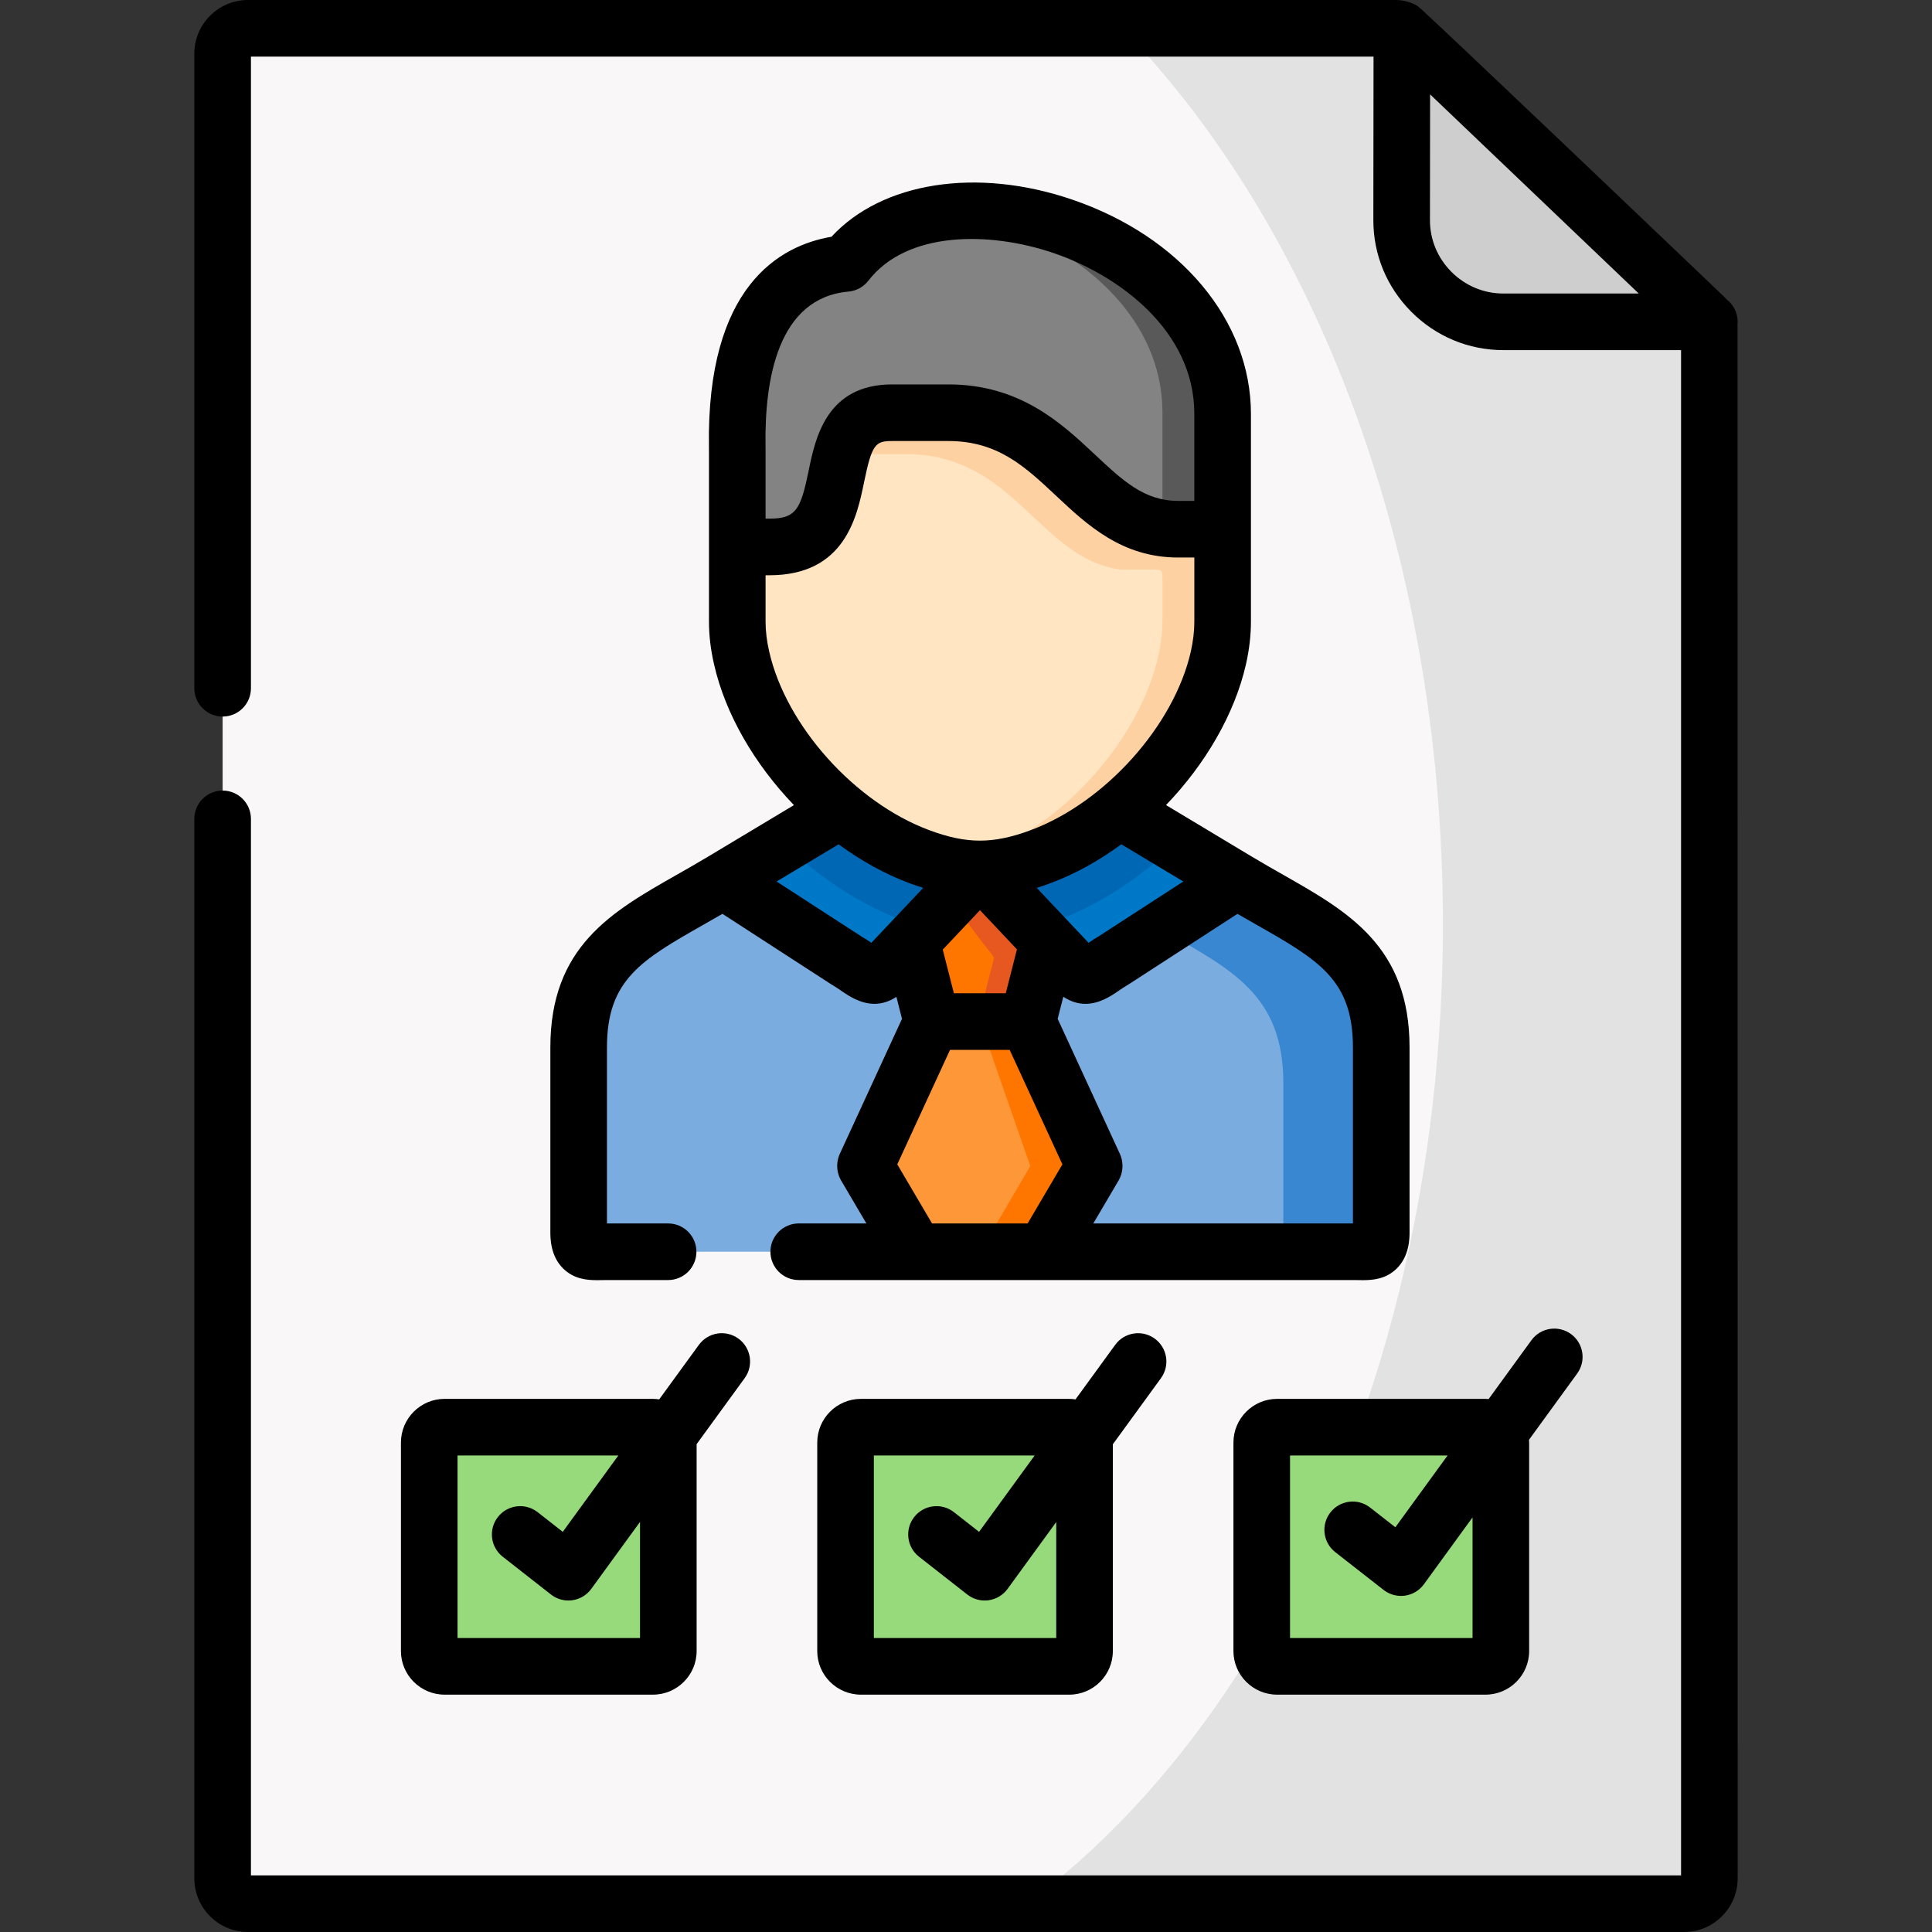 <svg id="Capa_1" enable-background="new 0 0 512 512" height="512" viewBox="0 0 512 512" width="512" xmlns="http://www.w3.org/2000/svg"><rect x="0" y="0" width="512" height="512" fill="#333333" stroke="none"/><g><g><path clip-rule="evenodd" d="m59 54.555v443.227c0 3.685 3.002 6.718 6.713 6.718h106.728 228.469 45.377c3.682 0 6.713-3.033 6.713-6.718 0-230.316 0-155.934 0-406.83l-.028-4.167c0-.624-.085-1.077-.283-1.502h-54.299c-14.814 0-26.965-12.132-26.937-26.958l.057-50.485c-.538-.255-1.048-.34-1.756-.34h-5.014-299.027c-3.711 0-6.713 3.005-6.713 6.718z" fill="#f9f7f7" fill-rule="evenodd"/></g><g><path clip-rule="evenodd" d="m297.411 7.5c51.466 53.093 84.975 139.635 84.975 237.402 0 21.175-1.586 41.811-4.56 61.71-.963 6.406-2.068 12.699-3.314 18.935-1.501 7.512-3.201 14.882-5.098 22.139-17.789 67.834-52.685 123.677-97.184 156.814h128.68 45.377c3.682 0 6.713-3.033 6.713-6.718v-75.147-99.525-232.158l-.028-4.167c0-.624-.085-1.077-.283-1.502l-81.18-77.443c-.538-.255-1.048-.34-1.756-.34h-5.014z" fill="#e2e2e2" fill-rule="evenodd"/></g><g><path clip-rule="evenodd" d="m371.509 7.84-.057 50.485c-.028 14.825 12.123 26.958 26.937 26.958h54.299c-.453-.907-1.473-1.672-3.512-3.657l-73.361-70.016c-2.266-2.182-3.286-3.26-4.306-3.77z" fill="#cecece" fill-rule="evenodd"/></g><g><path clip-rule="evenodd" d="m366.042 326.484v-48.898c0-25.994-16.825-31.323-38.295-44.221h-136.101c-21.47 12.898-38.295 18.227-38.295 44.221v48.898c0 6.009 2.776 5.244 7.365 5.244h14.162 67.838 16.995 16.91 67.895 14.162c4.617 0 7.364.765 7.364-5.244z" fill="#7bacdf" fill-rule="evenodd"/></g><g><path clip-rule="evenodd" d="m289.792 308.54-17.42-37.814-12.661-7.172-12.746 7.172-17.42 37.814c-.17.368-.283.397-.057.709l13.228 22.479h16.995 16.91l13.228-22.479c.226-.312.113-.34-.057-.709z" fill="#fe9737" fill-rule="evenodd"/></g><g><path clip-rule="evenodd" d="m272.372 270.726 5.41-21.26 2.776-10.545-20.847-8.646-9.829 4.593-10.849 5.045 2.521 9.61 5.41 21.203h12.69z" fill="#fe7600" fill-rule="evenodd"/></g><g><path clip-rule="evenodd" d="m241.554 249.523 18.156-19.247-12.491-12.076-24.444-3.515-31.129 18.68 32.46 21.033c6.005 3.515 7.393 6.775 11.896.992z" fill="#0078c8" fill-rule="evenodd"/></g><g><path clip-rule="evenodd" d="m295.287 254.398 32.46-21.033-31.101-18.68-18.864 1.247-18.071 14.343 18.071 19.191 5.608 5.924c4.504 5.783 5.892 2.523 11.897-.992z" fill="#0078c8" fill-rule="evenodd"/></g><g><path clip-rule="evenodd" d="m296.646 214.685c13.114-10.942 22.972-26.05 26.229-40.28.736-3.26 1.133-6.52 1.133-9.638v-38.013-4.706h-11.812c-25.068 0-30.279-30.869-60.87-30.869h-14.899c-23.453 0-5.608 35.575-32.574 35.575h-8.469v38.013c0 3.118.397 6.35 1.161 9.638 3.229 14.23 13.086 29.339 26.229 40.28 6.288 5.244 13.369 9.553 20.819 12.331 5.863 2.183 10.962 3.26 16.117 3.26 5.127 0 10.254-1.077 16.089-3.26 7.45-2.778 14.531-7.087 20.847-12.331z" fill="#ffe5c1" fill-rule="evenodd"/></g><g><path clip-rule="evenodd" d="m324.008 109.689c0-30.104-30.846-50.57-59.397-53.49h-13.539c-10.99 1.219-20.706 5.584-26.88 13.606-31.072 2.75-28.806 44.136-28.806 49.578v10.545 15.024h8.469c26.965 0 9.121-35.575 32.574-35.575h14.899c30.591 0 35.803 30.869 60.87 30.869h11.812v-9.354-21.203z" fill="#838383" fill-rule="evenodd"/></g><g><path clip-rule="evenodd" d="m324.008 122.048v-12.359c0-30.104-30.846-50.57-59.397-53.49h-13.483c27.815 3.798 56.933 23.981 56.933 53.178v12.387 4.706 4.11 9.383c1.303.198 2.691.283 4.135.283h11.812v-9.354-4.139z" fill="#595959" fill-rule="evenodd"/></g><g><path clip-rule="evenodd" d="m308.061 139.963c-21.612-3.146-27.9-30.586-56.735-30.586h-14.899c-8.667 0-11.698 4.847-13.426 10.97h17.052c28.835 0 35.151 27.439 56.735 30.586h8.413c2.917 0 2.861.085 2.861 2.75v10.743c0 3.118-.397 6.35-1.161 9.638-3.229 14.23-13.086 29.339-26.229 40.28-.623.51-1.246 1.021-1.869 1.502-2.408 1.871-4.872 3.628-7.449 5.187-3.682 2.239-7.534 4.167-11.5 5.641-.963.369-1.926.68-2.861.992-2.096.68-4.107 1.219-6.09 1.587 3.031.68 5.92 1.02 8.809 1.02 5.127 0 10.254-1.077 16.089-3.26 7.449-2.778 14.531-7.087 20.847-12.331 13.114-10.942 22.972-26.05 26.229-40.28.736-3.26 1.133-6.52 1.133-9.638v-19.814-4.706h-11.812c-1.446.003-2.834-.082-4.137-.281z" fill="#fed1a3" fill-rule="evenodd"/></g><g><path clip-rule="evenodd" d="m244.982 245.894 14.729-15.619c-2.889 0-5.778-.34-8.809-1.02-2.323-.539-4.759-1.276-7.308-2.239-7.449-2.778-14.531-7.087-20.819-12.331l-14.956 8.958c1.756 1.701 3.569 3.317 5.467 4.876 7.931 6.633 16.797 12.019 26.172 15.506.227.113.482.198.736.283 1.615.594 3.23 1.133 4.788 1.586z" fill="#0067b4" fill-rule="evenodd"/></g><g><path clip-rule="evenodd" d="m279.935 244.024c9.376-3.487 18.241-8.872 26.201-15.506 1.869-1.559 3.682-3.175 5.438-4.876l-14.927-8.958c-6.316 5.244-13.398 9.553-20.847 12.331-5.835 2.183-10.962 3.26-16.089 3.26l14.701 15.619c1.53-.454 3.116-.964 4.73-1.559.254-.113.538-.198.793-.311z" fill="#0067b4" fill-rule="evenodd"/></g><g><path clip-rule="evenodd" d="m274.411 245.894-14.701-15.619-7.818 8.277 8.356 11.055 2.578 3.26c.765.992.566 1.134.255 2.353l-2.493 9.751-.878 5.754h12.661l5.41-21.26z" fill="#e6581f" fill-rule="evenodd"/></g><g><path clip-rule="evenodd" d="m289.792 308.54-17.42-37.814h-12.661l13.171 37.814c.142.368.255.397.028.709l-13.199 22.479h16.91l13.228-22.479c.226-.312.113-.34-.057-.709z" fill="#fe7600" fill-rule="evenodd"/></g><g><path clip-rule="evenodd" d="m366.042 277.586c0-25.994-16.825-31.323-38.295-44.221l-19.997 12.955c18.553 10.602 32.347 17.206 32.347 40.734v44.674h4.419 14.162c4.617 0 7.364.765 7.364-5.244z" fill="#3987d0" fill-rule="evenodd"/></g><g><path clip-rule="evenodd" d="m173.036 378.216h-55.205c-2.238 0-4.079 1.843-4.079 4.082v55.247c0 2.239 1.841 4.054 4.079 4.054h55.205c2.238 0 4.079-1.814 4.079-4.054v-55.247c0-.567-.113-1.105-.312-1.587-.623-1.474-2.067-2.495-3.767-2.495z" fill="#97da7b" fill-rule="evenodd"/></g><g><path clip-rule="evenodd" d="m224.078 382.298v55.247c0 2.239 1.841 4.054 4.079 4.054h55.205c2.238 0 4.05-1.814 4.05-4.054v-55.247c0-.567-.113-1.105-.312-1.587-.595-1.474-2.068-2.495-3.739-2.495h-55.205c-2.237 0-4.078 1.843-4.078 4.082z" fill="#97da7b" fill-rule="evenodd"/></g><g><path clip-rule="evenodd" d="m338.454 378.216c-2.238 0-4.079 1.843-4.079 4.082v55.247c0 2.239 1.841 4.054 4.079 4.054h55.205c2.238 0 4.079-1.814 4.079-4.054v-55.247c0-.85-.255-1.644-.708-2.268-.736-1.105-1.954-1.814-3.371-1.814z" fill="#97da7b" fill-rule="evenodd"/></g><g><path d="m460.449 86.128c.031-.278.051-.559.051-.845 0-2.413-1.144-4.554-2.914-5.926-.6-.669-1.228-1.261-1.817-1.812-.389-.364-.841-.787-1.415-1.345 0 0-77.097-73.59-78.554-74.506-.071-.05-.144-.097-.217-.145-.021-.013-.043-.026-.064-.039-.578-.367-1.208-.659-1.879-.858-1.126-.401-2.383-.652-3.887-.652h-304.04c-7.837 0-14.213 6.378-14.213 14.218v168.18c0 4.142 3.358 7.5 7.5 7.5s7.5-3.358 7.5-7.5v-167.398h297.501l-.049 43.311c-.018 9.163 3.561 17.805 10.076 24.333 6.526 6.538 15.177 10.139 24.361 10.139h47.11v404.217h-379v-279.991c0-4.142-3.358-7.5-7.5-7.5s-7.5 3.358-7.5 7.5v280.772c0 7.84 6.376 14.218 14.213 14.218h380.574c7.837 0 14.213-6.378 14.213-14.218l-.028-410.997c.001-.225-.011-.441-.022-.656zm-75.803-14.081c-3.681-3.688-5.703-8.556-5.693-13.713l.037-33.329 55.297 52.779h-35.897c-5.172-.001-10.053-2.038-13.744-5.737z"/><path d="m179.218 231.9c-17.16 9.756-33.368 18.972-33.368 45.686v48.898c0 1.572 0 6.355 3.399 9.692 2.817 2.766 6.203 3.082 8.962 3.082.428 0 .841-.007 1.234-.015.403-.007.827-.016 1.27-.016h16.344c4.142 0 7.5-3.358 7.5-7.5s-3.358-7.5-7.5-7.5h-16.208v-46.642c0-17.987 9.158-23.194 25.782-32.646 1.574-.895 3.182-1.811 4.823-2.761l28.572 18.513c.095.062.192.122.29.179 1.009.591 1.893 1.196 2.747 1.781 1.798 1.232 4.92 3.373 8.68 3.373 1.814 0 3.777-.505 5.81-1.844l1.486 5.822-16.258 35.293c-1.333 2.583-1.2 5.501.34 7.922l6.479 11.009h-17.929c-4.142 0-7.5 3.358-7.5 7.5s3.358 7.5 7.5 7.5h31.036c.005 0 .01.001.015.001s.01-.001.015-.001h16.973 16.888c.005 0 .01.001.015.001s.01-.001.015-.001h82.049c.442 0 .866.008 1.27.016.394.007.806.015 1.234.015 2.759 0 6.145-.316 8.962-3.082 3.399-3.337 3.399-8.121 3.399-9.692v-48.898c0-26.714-16.208-35.929-33.368-45.686-2.77-1.575-5.633-3.203-8.566-4.964l-22.608-13.579c10.374-10.793 18.159-24.026 21.189-37.299.875-3.869 1.318-7.667 1.318-11.291v-24.52-9.354-21.203c0-24.706-18.623-47.009-47.444-56.82-25.288-8.609-50.368-4.597-63.718 9.875-13.7 2.327-33.134 13.115-32.472 55.691.006.389.011.708.011.948v10.545 15.024 19.814c0 3.653.456 7.467 1.347 11.298 3.012 13.27 10.79 26.505 21.167 37.301l-22.615 13.571c-2.934 1.762-5.797 3.39-8.567 4.964zm51.699 17.952c-.813-.552-1.765-1.183-2.869-1.835l-22.234-14.407 16.423-9.855c5.886 4.324 12.215 7.856 18.74 10.29 1.258.468 2.477.875 3.68 1.252zm66.249-26.106 16.416 9.86-22.238 14.41c-1.104.652-2.057 1.283-2.869 1.835l-13.724-14.556c1.2-.378 2.416-.785 3.669-1.253 6.526-2.434 12.857-5.968 18.746-10.296zm-44.375 39.48-2.952-11.568 9.868-10.453 9.794 10.388-2.96 11.633zm-15.002 45.342 13.978-30.342h15.802l13.978 30.342-9.215 15.66h-12.622-12.706zm120.753-30.982v46.642h-68.806l6.478-11.009c1.537-2.416 1.672-5.329.342-7.919l-16.261-35.299 1.49-5.854c2.053 1.366 4.034 1.879 5.864 1.879 3.759 0 6.882-2.141 8.68-3.373.854-.585 1.737-1.19 2.747-1.781.098-.057.194-.117.29-.179l28.572-18.513c1.641.95 3.249 1.866 4.824 2.761 16.623 9.451 25.78 14.658 25.78 32.645zm-133.69-200.31c2.087-.185 4.002-1.234 5.281-2.895 10.126-13.149 31.955-13.148 49.097-7.313 17.197 5.854 37.278 20.529 37.278 42.62v21.203 1.854h-4.312c-8.943 0-14.707-5.408-22.004-12.254-8.84-8.294-19.842-18.616-38.866-18.616h-14.899c-17.434 0-20.37 14.303-22.125 22.849-2.118 10.314-3.335 12.726-10.449 12.726h-.969v-7.524-10.545c0-.299-.006-.696-.013-1.182-.276-17.755 3.314-39.271 21.981-40.923zm-21.967 87.491v-12.314h.969c20.07 0 23.245-15.468 25.142-24.709 2.065-10.062 3.017-10.866 7.431-10.866h14.899c13.089 0 20.278 6.745 28.603 14.555 8.151 7.647 17.39 16.314 32.268 16.314h4.312v17.02c0 2.513-.319 5.199-.945 7.968-4.473 19.592-22.695 39.907-42.391 47.256-5.079 1.899-9.356 2.784-13.461 2.784-4.156 0-8.319-.86-13.495-2.787-19.702-7.351-37.911-27.662-42.364-47.283-.643-2.756-.968-5.428-.968-7.938z"/><path d="m106.252 382.298v55.248c0 6.371 5.194 11.554 11.579 11.554h55.205c6.385 0 11.579-5.183 11.579-11.554v-54.836l12.726-17.484c2.438-3.349 1.699-8.04-1.65-10.478s-8.04-1.698-10.478 1.65l-10.519 14.451c-.543-.078-1.094-.133-1.659-.133h-55.205c-6.384 0-11.578 5.196-11.578 11.582zm15 3.418h42.621l-14.734 20.242-6.659-5.215c-3.261-2.556-7.975-1.981-10.529 1.28s-1.981 7.975 1.28 10.529l12.775 10.006c1.328 1.04 2.958 1.596 4.625 1.596.344 0 .691-.024 1.036-.072 2.016-.281 3.83-1.369 5.028-3.015l12.92-17.75v30.782h-48.363z"/><path d="m295.539 356.398-10.519 14.452c-.543-.079-1.094-.133-1.658-.133h-55.205c-6.385 0-11.579 5.195-11.579 11.582v55.248c0 6.371 5.194 11.554 11.579 11.554h55.205c6.369 0 11.551-5.183 11.551-11.554v-54.797l12.754-17.523c2.438-3.349 1.699-8.04-1.65-10.478-3.35-2.439-8.041-1.699-10.478 1.649zm-15.626 77.701h-48.335v-48.383h42.621l-14.734 20.242-6.659-5.215c-3.26-2.556-7.976-1.981-10.529 1.28-2.554 3.261-1.981 7.975 1.28 10.529l12.775 10.006c1.328 1.04 2.958 1.596 4.625 1.596.344 0 .691-.024 1.036-.072 2.016-.281 3.83-1.369 5.028-3.015l12.892-17.711z"/><path d="m416.312 353.527c-3.351-2.437-8.041-1.695-10.477 1.654l-11.331 15.578c-.28-.02-.56-.043-.845-.043h-55.205c-6.385 0-11.579 5.195-11.579 11.582v55.248c0 6.371 5.194 11.554 11.579 11.554h55.205c6.384 0 11.579-5.183 11.579-11.554v-55.248c0-.251-.022-.496-.038-.743l12.766-17.551c2.436-3.35 1.696-8.041-1.654-10.477zm-26.074 80.572h-48.363v-48.383h41.75l-13.841 19.029-6.686-5.226c-3.264-2.55-7.977-1.972-10.528 1.291-2.551 3.264-1.973 7.977 1.291 10.528l12.803 10.006c1.327 1.037 2.955 1.591 4.619 1.591.346 0 .694-.024 1.041-.073 2.015-.282 3.828-1.371 5.024-3.016l12.89-17.721z"/></g></g></svg>